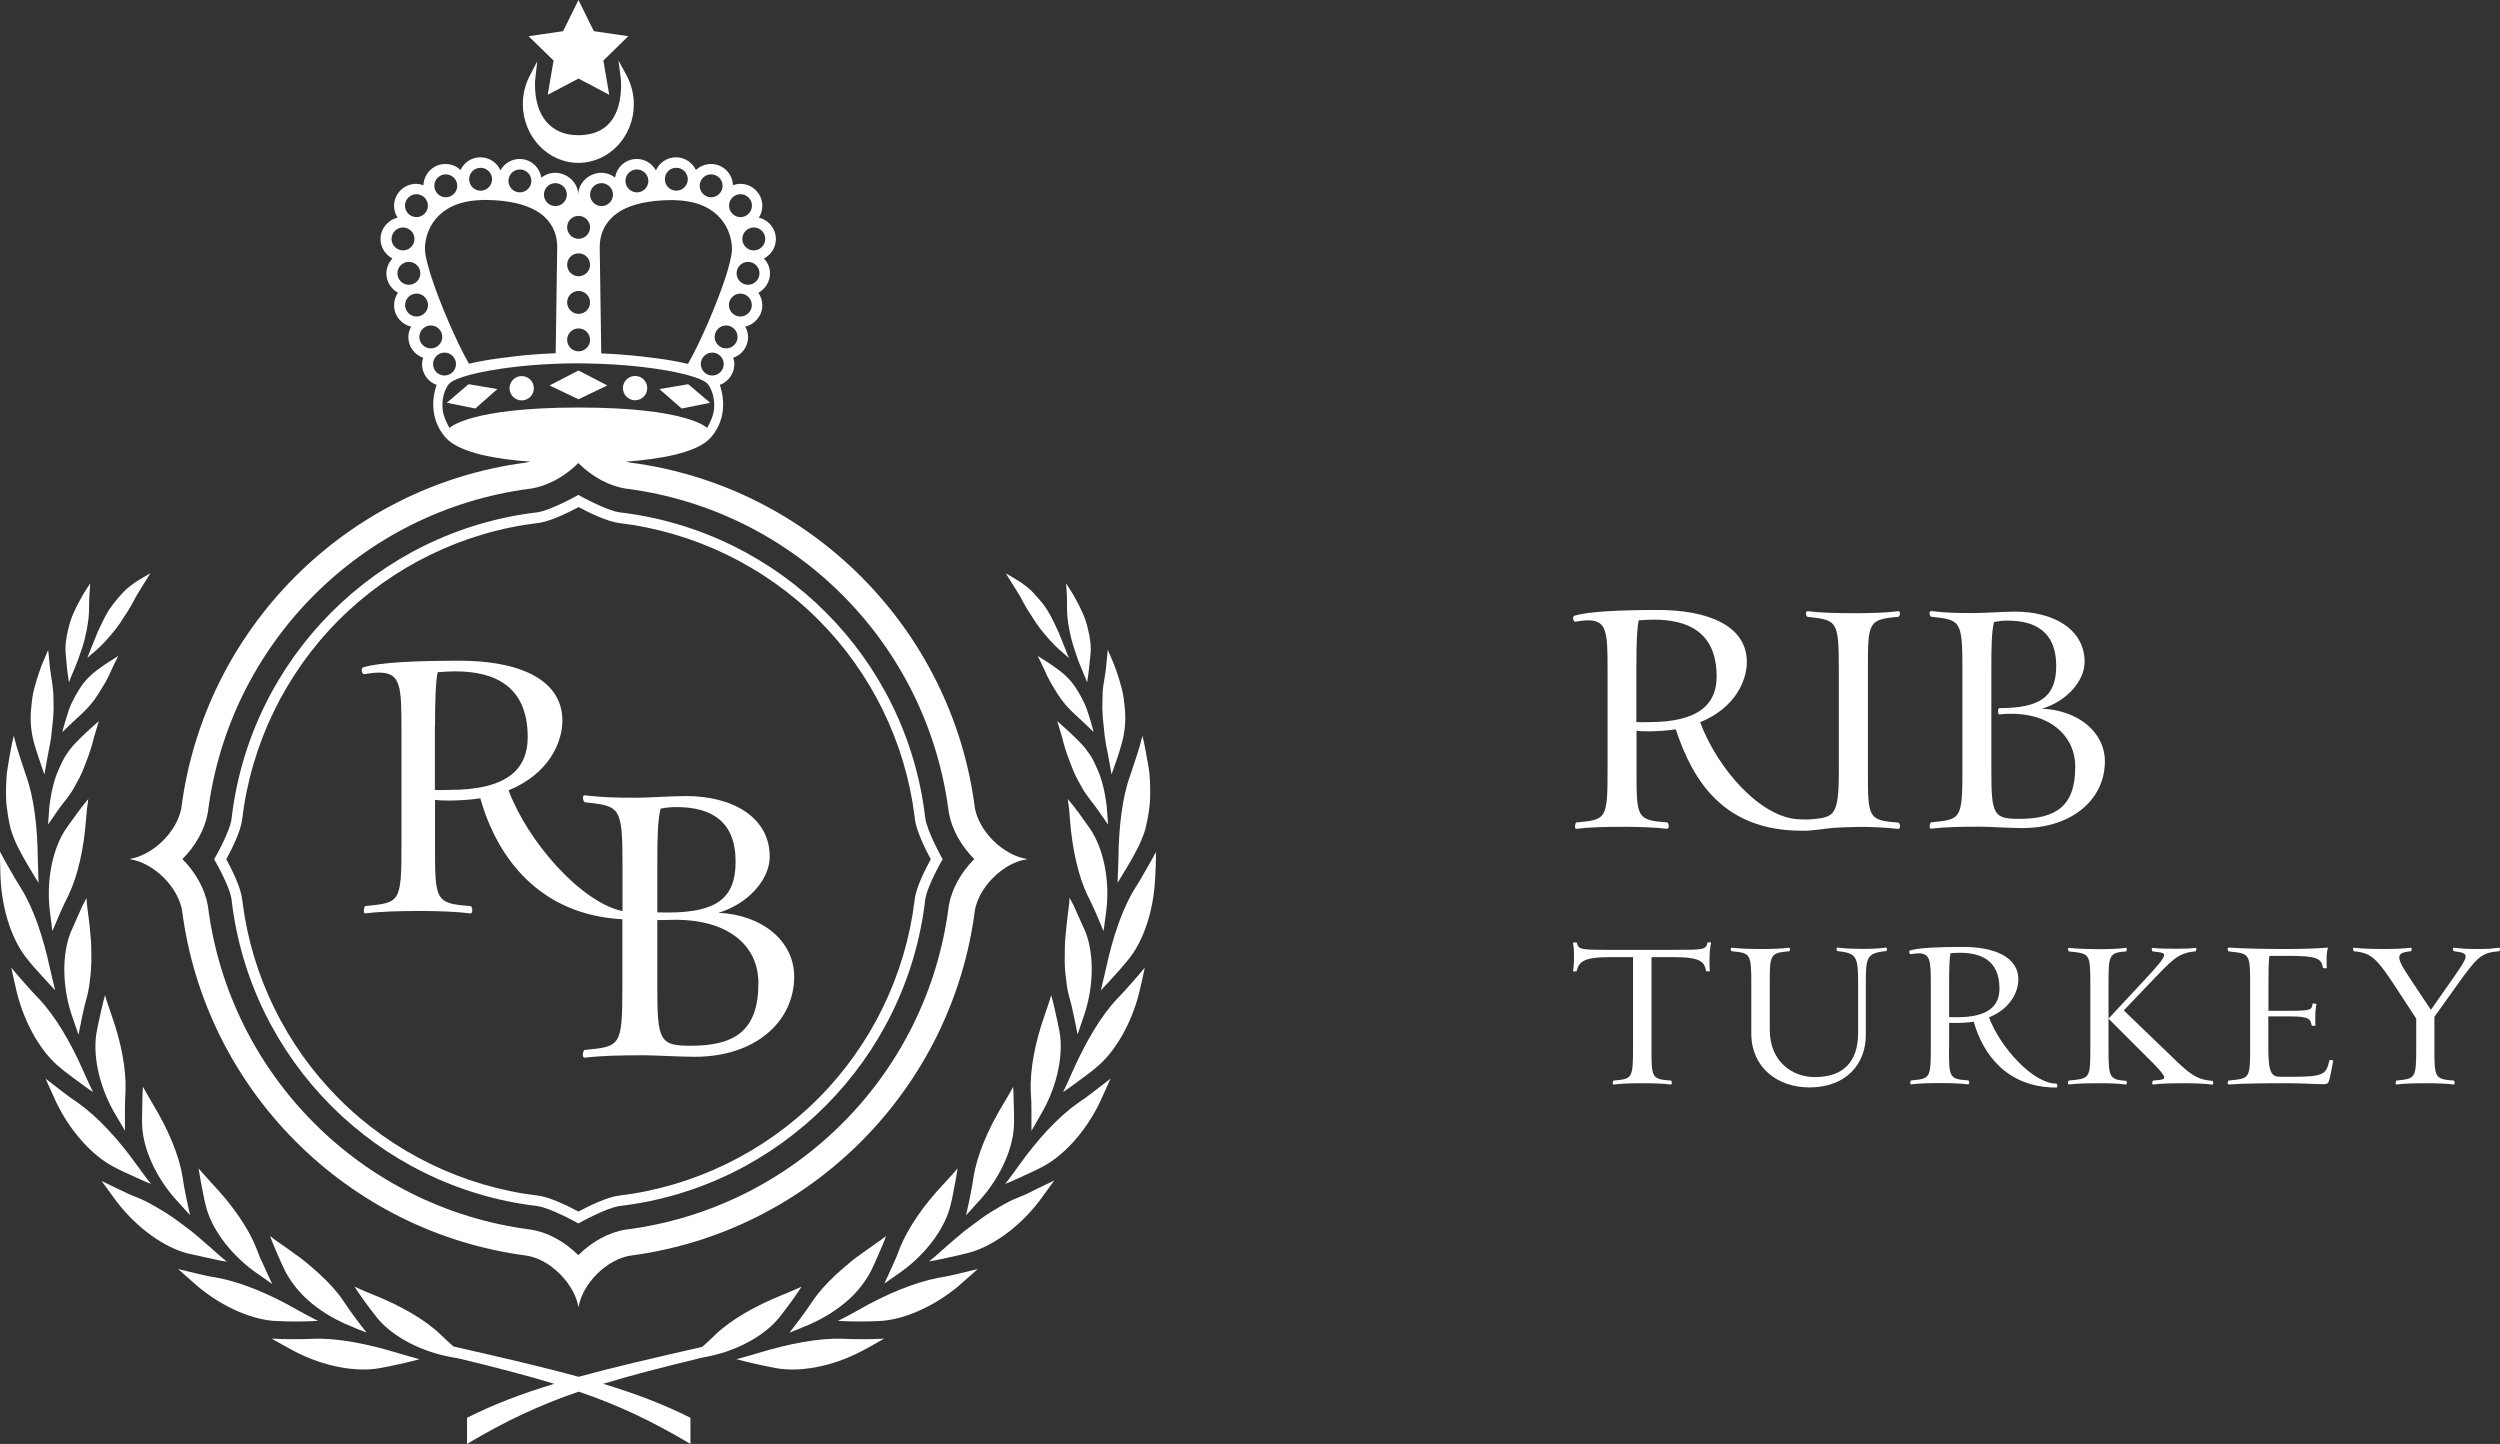 <?xml version="1.0" encoding="UTF-8" standalone="no"?>
<!-- Generator: Adobe Illustrator 26.1.0, SVG Export Plug-In . SVG Version: 6.00 Build 0)  -->

<svg
   version="1.1"
   id="Vrstva_1"
   x="0px"
   y="0px"
   viewBox="0 0 178.818 103.28"
   xml:space="preserve"
   sodipodi:docname="logotype-RB-turkey.svg"
   width="178.818"
   height="103.28"
   inkscape:version="1.2.1 (9c6d41e410, 2022-07-14)"
   xmlns:inkscape="http://www.inkscape.org/namespaces/inkscape"
   xmlns:sodipodi="http://sodipodi.sourceforge.net/DTD/sodipodi-0.dtd"
   xmlns="http://www.w3.org/2000/svg"
   xmlns:svg="http://www.w3.org/2000/svg"><rect x="0" y="0" width="178.818" height="103.28" fill="#333333" stroke="none"/><defs
   id="defs125" /><sodipodi:namedview
   id="namedview123"
   pagecolor="#505050"
   bordercolor="#ffffff"
   borderopacity="1"
   inkscape:showpageshadow="0"
   inkscape:pageopacity="0"
   inkscape:pagecheckerboard="1"
   inkscape:deskcolor="#505050"
   showgrid="false"
   inkscape:zoom="3.9451754"
   inkscape:cx="161.46304"
   inkscape:cy="33.585325"
   inkscape:window-width="3440"
   inkscape:window-height="1361"
   inkscape:window-x="-9"
   inkscape:window-y="-9"
   inkscape:window-maximized="1"
   inkscape:current-layer="Vrstva_1" />
<style
   type="text/css"
   id="style2">
	.st0{fill:#FFFFFF;}
</style>
<g
   id="g98"
   transform="translate(-62.974,-62.5)">
	<path
   class="st0"
   d="m 79.54,126.87 c 1.33,11.45 10.39,20.53 21.83,21.89 0.98,0.12 2.97,1.25 2.97,1.25 0,0 2,-1.13 2.98,-1.25 11.44,-1.36 20.5,-10.45 21.83,-21.89 v 0 c 0.12,-0.98 1.25,-2.91 1.25,-2.91 0,0 -1.13,-2 -1.25,-2.98 v 0 c -1.33,-11.44 -10.39,-20.47 -21.83,-21.83 -0.98,-0.12 -2.98,-1.25 -2.98,-1.25 0,0 -2,1.13 -2.97,1.25 -11.44,1.36 -20.5,10.44 -21.83,21.89 v 0.01 c -0.12,0.98 -1.25,2.91 -1.25,2.91 0,0 1.14,1.94 1.25,2.91 z m -0.38,-2.91 c 0.36,-0.66 1.03,-1.97 1.13,-2.82 l 0.01,-0.05 v 0 c 0.63,-5.35 3.08,-10.41 6.91,-14.24 3.83,-3.84 8.9,-6.31 14.26,-6.94 0.85,-0.1 2.22,-0.78 2.89,-1.14 0.67,0.36 2.04,1.04 2.89,1.14 5.37,0.64 10.43,3.09 14.26,6.92 3.78,3.78 6.22,8.76 6.88,14.05 l 0.02,0.2 c 0.1,0.85 0.78,2.21 1.14,2.88 -0.36,0.66 -1.04,1.98 -1.14,2.83 l -0.02,0.13 c -0.65,5.32 -3.09,10.34 -6.89,14.15 -3.83,3.84 -8.89,6.31 -14.26,6.95 -0.85,0.1 -2.22,0.78 -2.89,1.14 -0.67,-0.36 -2.03,-1.04 -2.89,-1.14 -5.36,-0.64 -10.43,-3.1 -14.26,-6.95 -3.78,-3.79 -6.22,-8.78 -6.88,-14.06 l -0.03,-0.22 c -0.1,-0.85 -0.77,-2.17 -1.13,-2.83 z"
   id="path4" />
	<path
   class="st0"
   d="m 72.27,123.94 v 0 0.02 c 0.01,0 0.02,0 0.03,0 0.78,0.13 1.65,0.58 2.39,1.32 0.71,0.71 1.15,1.53 1.3,2.29 1.63,12.85 11.8,23.06 24.64,24.74 0.79,0.12 1.66,0.58 2.4,1.32 0.72,0.72 1.17,1.56 1.31,2.32 0,0.02 0.01,0.04 0.01,0.07 0,0.01 0,0.01 0,0.02 0,-0.03 0.01,-0.05 0.01,-0.08 0.14,-0.77 0.59,-1.61 1.31,-2.33 0.74,-0.74 1.62,-1.2 2.4,-1.32 12.83,-1.68 23.01,-11.89 24.64,-24.74 0.15,-0.76 0.59,-1.58 1.3,-2.29 0.75,-0.75 1.63,-1.21 2.42,-1.32 v -0.02 c -0.79,-0.12 -1.67,-0.58 -2.42,-1.32 -0.71,-0.71 -1.15,-1.53 -1.3,-2.29 -1.63,-12.85 -11.8,-23.06 -24.64,-24.74 -0.11,-0.02 -0.22,-0.04 -0.33,-0.07 2.31,-0.17 5.11,-0.6 6.09,-1.74 1.27,-1.48 0.83,-3.17 0.63,-3.75 0.6,-0.22 1.04,-0.8 1.04,-1.48 0,-0.16 -0.03,-0.32 -0.08,-0.46 0.62,-0.21 1.06,-0.79 1.06,-1.48 0,-0.27 -0.08,-0.52 -0.2,-0.75 0.69,-0.16 1.22,-0.78 1.22,-1.52 0,-0.34 -0.11,-0.65 -0.28,-0.9 0.49,-0.27 0.83,-0.78 0.83,-1.38 0,-0.42 -0.17,-0.79 -0.43,-1.07 0.5,-0.26 0.85,-0.78 0.85,-1.39 0,-0.74 -0.52,-1.37 -1.22,-1.53 0.16,-0.25 0.25,-0.54 0.25,-0.85 0,-0.87 -0.71,-1.57 -1.57,-1.57 -0.19,0 -0.37,0.04 -0.53,0.1 -0.03,-0.84 -0.72,-1.52 -1.57,-1.52 -0.42,0 -0.79,0.16 -1.08,0.43 -0.25,-0.53 -0.79,-0.91 -1.42,-0.91 -0.65,0 -1.2,0.39 -1.44,0.94 -0.27,-0.49 -0.78,-0.82 -1.37,-0.82 -0.79,0 -1.44,0.58 -1.55,1.34 -0.27,-0.22 -0.61,-0.35 -0.99,-0.35 -0.86,0 -1.65,0.71 -1.65,1.57 0,-0.87 -0.78,-1.57 -1.65,-1.57 -0.38,0 -0.72,0.14 -0.99,0.35 -0.11,-0.75 -0.76,-1.34 -1.55,-1.34 -0.59,0 -1.11,0.33 -1.37,0.82 -0.24,-0.55 -0.79,-0.94 -1.44,-0.94 -0.63,0 -1.16,0.37 -1.42,0.91 -0.28,-0.27 -0.66,-0.43 -1.08,-0.43 -0.85,0 -1.54,0.68 -1.57,1.52 -0.17,-0.06 -0.34,-0.1 -0.53,-0.1 -0.86,0 -1.57,0.71 -1.57,1.57 0,0.31 0.09,0.61 0.25,0.85 -0.69,0.16 -1.22,0.79 -1.22,1.53 0,0.6 0.35,1.12 0.85,1.39 -0.26,0.28 -0.43,0.66 -0.43,1.07 0,0.6 0.34,1.11 0.83,1.38 -0.18,0.25 -0.28,0.56 -0.28,0.9 0,0.74 0.52,1.36 1.22,1.52 -0.12,0.23 -0.2,0.48 -0.2,0.75 0,0.69 0.45,1.27 1.06,1.48 -0.05,0.15 -0.08,0.3 -0.08,0.46 0,0.68 0.43,1.26 1.04,1.48 -0.2,0.58 -0.64,2.28 0.63,3.75 0.98,1.14 3.78,1.58 6.08,1.74 -0.11,0.03 -0.22,0.05 -0.33,0.07 -12.83,1.68 -23.01,11.89 -24.64,24.74 -0.15,0.76 -0.59,1.58 -1.3,2.29 -0.74,0.74 -1.61,1.19 -2.39,1.32 0.04,0 0.03,0 0.02,0 z m 41.65,-34.58 c -0.45,0 -0.82,-0.37 -0.82,-0.82 0,-0.45 0.37,-0.82 0.82,-0.82 0.45,0 0.82,0.37 0.82,0.82 0,0.45 -0.37,0.82 -0.82,0.82 z m 0.99,-1.94 c -0.45,0 -0.82,-0.37 -0.82,-0.82 0,-0.45 0.37,-0.82 0.82,-0.82 0.45,0 0.82,0.37 0.82,0.82 0,0.45 -0.37,0.82 -0.82,0.82 z m 1.02,-2.28 c -0.45,0 -0.82,-0.37 -0.82,-0.82 0,-0.45 0.37,-0.82 0.82,-0.82 0.45,0 0.82,0.37 0.82,0.82 0,0.45 -0.37,0.82 -0.82,0.82 z m 0.55,-2.27 c -0.45,0 -0.82,-0.37 -0.82,-0.82 0,-0.45 0.37,-0.82 0.82,-0.82 0.45,0 0.82,0.37 0.82,0.82 -0.01,0.45 -0.37,0.82 -0.82,0.82 z m 1.23,-3.28 c 0,0.45 -0.37,0.82 -0.82,0.82 -0.45,0 -0.82,-0.37 -0.82,-0.82 0,-0.45 0.37,-0.82 0.82,-0.82 0.46,0 0.82,0.37 0.82,0.82 z m -1.77,-3.2 c 0.45,0 0.82,0.37 0.82,0.82 0,0.45 -0.37,0.82 -0.82,0.82 -0.45,0 -0.82,-0.37 -0.82,-0.82 0,-0.45 0.36,-0.82 0.82,-0.82 z m -2.1,-1.42 c 0.45,0 0.82,0.37 0.82,0.82 0,0.45 -0.37,0.82 -0.82,0.82 -0.45,0 -0.82,-0.37 -0.82,-0.82 0,-0.45 0.36,-0.82 0.82,-0.82 z m -2.49,-0.47 c 0.45,0 0.82,0.37 0.82,0.82 0,0.45 -0.37,0.82 -0.82,0.82 -0.45,0 -0.82,-0.37 -0.82,-0.82 0,-0.46 0.36,-0.82 0.82,-0.82 z m -2.82,0.12 c 0.45,0 0.82,0.37 0.82,0.82 0,0.45 -0.37,0.82 -0.82,0.82 -0.45,0 -0.82,-0.37 -0.82,-0.82 0,-0.46 0.37,-0.82 0.82,-0.82 z m -1.19,2.98 c 0.79,-0.47 1.97,-0.78 3.71,-0.79 0.02,0 0.04,0 0.06,0 0.13,0 0.25,0.01 0.37,0.02 3.01,0.16 3.85,2.19 3.85,3.5 0,0.22 -0.05,0.52 -0.14,0.88 -0.06,0.27 -0.15,0.57 -0.25,0.9 -0.64,2.04 -1.93,5 -2.76,6.42 0,0 -0.89,-0.25 -2.71,-0.46 -1.88,-0.25 -3.49,-0.29 -3.49,-0.29 0,0 -0.11,-7.36 -0.11,-7.61 0,-0.71 0.22,-1.48 0.87,-2.11 0.16,-0.16 0.37,-0.32 0.6,-0.46 z m -1.34,-2 c 0.45,0 0.82,0.37 0.82,0.82 0,0.45 -0.37,0.82 -0.82,0.82 -0.45,0 -0.82,-0.37 -0.82,-0.82 0,-0.46 0.37,-0.82 0.82,-0.82 z m -1.64,2.34 c 0.45,0 0.82,0.37 0.82,0.82 0,0.45 -0.37,0.82 -0.82,0.82 -0.45,0 -0.82,-0.37 -0.82,-0.82 0,-0.46 0.36,-0.82 0.82,-0.82 z m 0,2.68 c 0.45,0 0.82,0.37 0.82,0.82 0,0.45 -0.37,0.82 -0.82,0.82 -0.45,0 -0.82,-0.37 -0.82,-0.82 0,-0.45 0.36,-0.82 0.82,-0.82 z m 0,2.69 c 0.45,0 0.82,0.37 0.82,0.82 0,0.45 -0.37,0.82 -0.82,0.82 -0.45,0 -0.82,-0.37 -0.82,-0.82 0,-0.45 0.36,-0.82 0.82,-0.82 z m 0,2.68 c 0.45,0 0.82,0.37 0.82,0.82 0,0.45 -0.37,0.82 -0.82,0.82 -0.45,0 -0.82,-0.37 -0.82,-0.82 0,-0.45 0.36,-0.82 0.82,-0.82 z M 102.7,75.6 c 0.45,0 0.82,0.37 0.82,0.82 0,0.45 -0.37,0.82 -0.82,0.82 -0.45,0 -0.82,-0.37 -0.82,-0.82 0,-0.46 0.37,-0.82 0.82,-0.82 z m -2.54,-0.98 c 0.45,0 0.82,0.37 0.82,0.82 0,0.45 -0.37,0.82 -0.82,0.82 -0.45,0 -0.82,-0.37 -0.82,-0.82 0.01,-0.46 0.37,-0.82 0.82,-0.82 z M 97.35,74.5 c 0.45,0 0.82,0.37 0.82,0.82 0,0.45 -0.37,0.82 -0.82,0.82 -0.45,0 -0.82,-0.37 -0.82,-0.82 0,-0.46 0.37,-0.82 0.82,-0.82 z m -2.49,0.47 c 0.45,0 0.82,0.37 0.82,0.82 0,0.45 -0.37,0.82 -0.82,0.82 -0.45,0 -0.82,-0.37 -0.82,-0.82 0,-0.45 0.37,-0.82 0.82,-0.82 z m 2.35,1.85 c 0.12,0 0.25,-0.02 0.37,-0.02 0.02,0 0.04,0 0.06,0 1.73,0.01 2.91,0.32 3.71,0.79 0.24,0.14 0.44,0.29 0.61,0.46 0.65,0.62 0.87,1.4 0.87,2.11 0,0.25 -0.11,7.61 -0.11,7.61 0,0 -1.62,0.03 -3.49,0.29 -1.82,0.21 -2.71,0.46 -2.71,0.46 -0.83,-1.43 -2.12,-4.38 -2.76,-6.42 -0.1,-0.33 -0.18,-0.63 -0.25,-0.9 -0.09,-0.35 -0.14,-0.66 -0.14,-0.88 -0.01,-1.31 0.83,-3.34 3.84,-3.5 z m -4.45,-0.43 c 0.45,0 0.82,0.37 0.82,0.82 0,0.45 -0.37,0.82 -0.82,0.82 -0.45,0 -0.82,-0.37 -0.82,-0.82 0,-0.45 0.37,-0.82 0.82,-0.82 z m -1.78,3.2 c 0,-0.45 0.37,-0.82 0.82,-0.82 0.45,0 0.82,0.37 0.82,0.82 0,0.45 -0.37,0.82 -0.82,0.82 -0.45,0 -0.82,-0.37 -0.82,-0.82 z m 0.42,2.46 c 0,-0.45 0.37,-0.82 0.82,-0.82 0.45,0 0.82,0.37 0.82,0.82 0,0.45 -0.37,0.82 -0.82,0.82 -0.45,0 -0.82,-0.37 -0.82,-0.82 z m 0.55,2.27 c 0,-0.45 0.37,-0.82 0.82,-0.82 0.45,0 0.82,0.37 0.82,0.82 0,0.45 -0.37,0.82 -0.82,0.82 -0.46,0 -0.82,-0.37 -0.82,-0.82 z m 1.02,2.28 c 0,-0.45 0.37,-0.82 0.82,-0.82 0.45,0 0.82,0.37 0.82,0.82 0,0.45 -0.37,0.82 -0.82,0.82 -0.46,0 -0.82,-0.37 -0.82,-0.82 z m 0.98,1.94 c 0,-0.45 0.37,-0.82 0.82,-0.82 0.45,0 0.82,0.37 0.82,0.82 0,0.45 -0.37,0.82 -0.82,0.82 -0.45,0 -0.82,-0.36 -0.82,-0.82 z m 1.18,4.57 c 0,0 -0.45,-0.72 -0.5,-1.37 -0.07,-0.89 0.23,-1.49 0.44,-1.76 0.21,-0.27 1.18,-0.74 3.9,-1.13 2.68,-0.39 5.29,-0.36 5.37,-0.36 v 0 c 0,0 0,0 0,0 0,0 0,0 0,0 v 0 c 0.07,0 2.69,-0.02 5.37,0.36 2.73,0.39 3.7,0.86 3.9,1.13 0.21,0.28 0.51,0.88 0.44,1.76 -0.05,0.65 -0.5,1.37 -0.5,1.37 0,0 -0.34,-0.37 -1.66,-0.73 -1.32,-0.37 -3.62,-0.73 -7.55,-0.73 v 0 c 0,0 0,0 0,0 0,0 0,0 0,0 v 0 c -3.92,0 -6.23,0.37 -7.55,0.73 -1.32,0.37 -1.66,0.73 -1.66,0.73 z m -19.11,30.84 c 0.94,-0.94 1.59,-2.1 1.81,-3.27 l 0.01,-0.06 0.01,-0.06 c 1.52,-12.03 10.99,-21.53 23.01,-23.1 h 0.02 0.02 c 1.22,-0.19 2.44,-0.84 3.44,-1.84 1,1 2.22,1.65 3.44,1.84 h 0.02 0.02 c 12.02,1.57 21.48,11.07 23.01,23.1 l 0.01,0.06 0.01,0.06 c 0.22,1.16 0.87,2.32 1.81,3.27 0,0 0,0 0,0 -0.94,0.94 -1.59,2.1 -1.81,3.27 l -0.01,0.06 -0.01,0.06 c -1.52,12.03 -10.99,21.53 -23.01,23.1 h -0.02 -0.02 c -1.22,0.19 -2.44,0.84 -3.44,1.84 -1,-1 -2.22,-1.65 -3.44,-1.84 h -0.02 -0.02 C 88.84,148.87 79.38,139.37 77.85,127.34 l -0.01,-0.06 -0.01,-0.06 c -0.22,-1.16 -0.86,-2.32 -1.81,-3.27 0,0 0,0 0,0 z"
   id="path6" />
	<polygon
   class="st0"
   points="106.55,69.28 106.13,66.83 107.91,65.09 105.45,64.73 104.35,62.5 103.25,64.73 100.78,65.09 102.57,66.83 102.15,69.28 104.35,68.12 "
   id="polygon8" />
	<path
   class="st0"
   d="m 104.34,74.15 c 2.19,0 3.97,-1.88 3.97,-4.19 0,-0.74 -0.19,-1.47 -0.54,-2.11 l -0.56,-1.02 0.15,1.15 c 0.02,0.19 0.04,0.38 0.04,0.57 0,1.65 -0.53,3.62 -3.08,3.62 -1.93,0 -3.08,-1.35 -3.08,-3.62 0,-0.16 0.01,-0.33 0.03,-0.49 l 0.13,-1.17 -0.54,1.04 c -0.32,0.62 -0.49,1.32 -0.49,2.02 0.01,2.31 1.79,4.2 3.97,4.2 z"
   id="path10" />
	<polygon
   class="st0"
   points="98.55,90.33 96.49,89.98 94.93,91.31 96.97,91.72 "
   id="polygon12" />
	<path
   class="st0"
   d="m 100.29,89.4 c -0.48,0 -0.87,0.39 -0.87,0.87 0,0.48 0.39,0.87 0.87,0.87 0.48,0 0.87,-0.39 0.87,-0.87 0,-0.48 -0.39,-0.87 -0.87,-0.87 z"
   id="path14" />
	<polygon
   class="st0"
   points="102.28,90.07 104.35,91.06 106.41,90.07 104.35,89 "
   id="polygon16" />
	<path
   class="st0"
   d="m 108.4,91.13 c 0.48,0 0.87,-0.39 0.87,-0.87 0,-0.48 -0.39,-0.87 -0.87,-0.87 -0.48,0 -0.87,0.39 -0.87,0.87 0,0.48 0.39,0.87 0.87,0.87 z"
   id="path18" />
	<polygon
   class="st0"
   points="110.14,90.33 111.73,91.72 113.77,91.31 112.2,89.98 "
   id="polygon20" />
	<path
   class="st0"
   d="m 123.26,158.26 c -1.7,-0.07 -3.85,0.35 -6.03,1.01 -0.52,0.16 -1.05,0.31 -1.58,0.45 0.93,0.25 1.88,0.46 2.85,0.64 1.64,0.3 3.97,-0.09 6.11,-1.22 0.54,-0.29 1.08,-0.58 1.6,-0.89 -0.99,0.05 -1.98,0.05 -2.95,0.01 z"
   id="path22" />
	<path
   class="st0"
   d="m 113.65,159.52 c 2.2,-0.45 4.11,-1.57 5.09,-2.82 0.56,-0.71 1.09,-1.43 1.57,-2.17 -0.47,0.21 -0.94,0.42 -1.42,0.61 -1.88,0.76 -3.6,1.73 -4.73,2.81 -0.31,0.3 -0.63,0.6 -0.96,0.89 -3.46,0.79 -6.33,1.45 -8.84,2.14 -2.54,-0.7 -5.44,-1.37 -8.95,-2.17 -0.32,-0.28 -0.63,-0.57 -0.93,-0.86 -1.13,-1.08 -2.84,-2.05 -4.73,-2.81 -0.48,-0.19 -0.95,-0.39 -1.42,-0.61 0.48,0.74 1.01,1.46 1.57,2.17 0.98,1.25 2.88,2.36 5.09,2.82 0.27,0.06 0.54,0.1 0.81,0.15 2.69,0.65 4.88,1.22 6.82,1.81 -2.31,0.7 -4.32,1.46 -6.24,2.43 0,0.87 0,1.6 0,1.87 2.82,-1.68 5.19,-2.78 7.99,-3.74 2.8,0.96 5.16,2.06 7.99,3.74 0,-0.27 0,-1 0,-1.87 -1.93,-0.97 -3.94,-1.73 -6.24,-2.43 2.01,-0.61 4.29,-1.2 7.11,-1.88 0.13,-0.03 0.28,-0.05 0.42,-0.08 z"
   id="path24" />
	<path
   class="st0"
   d="m 130.76,153.78 -0.73,0.13 c -1.66,0.33 -3.7,1.16 -5.67,2.3 -0.48,0.27 -0.96,0.53 -1.45,0.77 0.96,0.05 1.94,0.06 2.92,0.01 1.67,-0.06 3.86,-0.96 5.71,-2.51 l 1.37,-1.21 -1.45,0.35 z"
   id="path26" />
	<path
   class="st0"
   d="m 123.63,155.5 c 0.75,-0.66 1.3,-1.43 1.66,-2.12 0.2,-0.4 0.38,-0.83 0.56,-1.24 0.17,-0.42 0.36,-0.8 0.5,-1.23 -0.4,0.32 -0.84,0.6 -1.25,0.9 -0.41,0.3 -0.83,0.58 -1.21,0.89 -0.38,0.31 -0.74,0.63 -1.09,0.94 -0.68,0.63 -1.27,1.28 -1.7,1.92 -0.51,0.76 -1.07,1.52 -1.66,2.26 0.5,-0.19 1,-0.4 1.49,-0.61 1.02,-0.45 1.95,-1.05 2.7,-1.71 z"
   id="path28" />
	<path
   class="st0"
   d="m 136.39,147.91 -0.68,0.28 c -0.39,0.16 -0.8,0.37 -1.2,0.61 -0.42,0.24 -0.85,0.5 -1.27,0.8 -0.41,0.31 -0.85,0.62 -1.29,0.96 -0.43,0.35 -0.85,0.72 -1.28,1.09 -0.41,0.36 -0.81,0.74 -1.24,1.07 0.49,-0.07 0.94,-0.18 1.42,-0.28 0.47,-0.11 0.97,-0.21 1.44,-0.34 1.61,-0.43 3.55,-1.77 5.02,-3.69 l 1.08,-1.48 -1.34,0.65 z"
   id="path30" />
	<path
   class="st0"
   d="m 130.96,148.71 c 0.12,-0.43 0.19,-0.89 0.28,-1.33 0.08,-0.44 0.17,-0.87 0.23,-1.31 -0.33,0.4 -0.69,0.77 -1.03,1.15 -1.39,1.47 -2.51,3.09 -3.09,4.52 l -0.25,0.65 -0.28,0.63 -0.59,1.29 1.32,-0.93 c 1.79,-1.32 3.05,-3.13 3.41,-4.67 z"
   id="path32" />
	<path
   class="st0"
   d="m 140.04,141.42 c -1.38,0.98 -2.87,2.59 -4.19,4.45 -0.33,0.44 -0.63,0.89 -0.98,1.31 0.46,-0.17 0.88,-0.38 1.33,-0.58 0.44,-0.21 0.9,-0.41 1.33,-0.64 1.48,-0.76 3.09,-2.48 4.13,-4.65 l 0.75,-1.66 -1.18,0.91 c -0.39,0.31 -0.78,0.59 -1.19,0.86 z"
   id="path34" />
	<path
   class="st0"
   d="m 134.67,141.58 c -1.05,1.74 -1.81,3.56 -2.06,5.09 -0.06,0.46 -0.15,0.91 -0.24,1.37 -0.09,0.46 -0.19,0.92 -0.3,1.39 l 1.08,-1.19 c 1.48,-1.69 2.32,-3.73 2.35,-5.31 0.02,-0.45 0,-0.91 -0.01,-1.36 -0.02,-0.45 -0.01,-0.88 -0.05,-1.33 -0.23,0.45 -0.51,0.89 -0.77,1.34 z"
   id="path36" />
	<path
   class="st0"
   d="m 142.9,133.92 c -1.17,1.23 -2.28,3.12 -3.2,5.2 -0.23,0.5 -0.44,1 -0.69,1.49 0.41,-0.26 0.78,-0.55 1.18,-0.84 0.39,-0.29 0.8,-0.58 1.17,-0.9 1.3,-1.04 2.52,-3.05 3.1,-5.38 0.13,-0.59 0.28,-1.18 0.4,-1.78 -0.31,0.39 -0.65,0.76 -0.97,1.13 -0.33,0.37 -0.64,0.73 -0.99,1.08 z"
   id="path38" />
	<path
   class="st0"
   d="m 137.55,141.99 c 1.1,-1.96 1.49,-4.14 1.21,-5.69 -0.08,-0.45 -0.19,-0.89 -0.28,-1.33 -0.1,-0.44 -0.19,-0.86 -0.32,-1.29 -0.13,0.5 -0.32,0.98 -0.48,1.48 -0.68,1.92 -1.04,3.87 -0.98,5.42 l 0.04,0.7 0.01,0.69 v 1.42 z"
   id="path40" />
	<path
   class="st0"
   d="m 145.65,123.43 c -0.21,0.44 -0.47,0.88 -0.72,1.31 -0.25,0.43 -0.48,0.85 -0.75,1.26 -0.91,1.44 -1.61,3.52 -2.09,5.74 -0.13,0.53 -0.24,1.07 -0.38,1.6 0.34,-0.34 0.65,-0.7 0.98,-1.06 0.33,-0.36 0.66,-0.73 0.96,-1.11 1.08,-1.28 1.85,-3.49 1.95,-5.9 0.03,-0.62 0.07,-1.23 0.05,-1.84 z"
   id="path42" />
	<path
   class="st0"
   d="m 140.06,127.92 -0.27,-0.61 -0.31,-0.6 c -0.03,0.52 -0.11,1.03 -0.17,1.54 -0.03,0.25 -0.06,0.51 -0.08,0.76 -0.03,0.25 -0.05,0.5 -0.07,0.74 -0.03,0.49 -0.02,0.98 -0.03,1.44 0,0.47 0.04,0.92 0.1,1.35 0.04,0.43 0.11,0.83 0.21,1.21 0.26,0.9 0.42,1.8 0.61,2.74 l 0.52,-1.53 c 0.68,-2.14 0.62,-4.35 0.04,-5.82 z"
   id="path44" />
	<path
   class="st0"
   d="m 142.91,125.65 c 0.49,-0.81 1.02,-1.65 1.46,-2.53 0.19,-0.37 0.36,-0.79 0.51,-1.25 0.12,-0.46 0.22,-0.97 0.29,-1.5 0.08,-0.53 0.08,-1.09 0.07,-1.67 -0.01,-0.29 -0.02,-0.58 -0.05,-0.88 -0.04,-0.29 -0.08,-0.59 -0.14,-0.89 -0.11,-0.6 -0.21,-1.2 -0.36,-1.8 l -0.19,0.72 -0.22,0.71 -0.46,1.39 c -0.59,1.61 -0.83,3.78 -0.85,6.06 z"
   id="path46" />
	<path
   class="st0"
   d="m 142.12,127.5 c 0.24,-2.24 -0.28,-4.39 -1.16,-5.7 -0.53,-0.75 -1.03,-1.47 -1.61,-2.15 l 0.1,0.77 0.06,0.77 c 0.16,2.02 0.58,3.95 1.25,5.35 0.43,0.83 0.78,1.68 1.15,2.56 z"
   id="path48" />
	<path
   class="st0"
   d="m 141.92,114.47 c 0.02,0.22 0.04,0.45 0.07,0.68 0.06,0.46 0.15,0.92 0.25,1.39 l 0.24,1.35 c 0.26,-0.75 0.56,-1.54 0.76,-2.33 0.18,-0.67 0.28,-1.5 0.19,-2.39 -0.04,-0.44 -0.09,-0.92 -0.21,-1.38 -0.12,-0.47 -0.26,-0.94 -0.43,-1.41 -0.17,-0.48 -0.39,-0.94 -0.58,-1.41 l -0.12,1.24 c -0.04,0.41 -0.12,0.82 -0.18,1.22 -0.06,0.35 -0.08,0.73 -0.08,1.12 -0.02,0.4 -0.01,0.82 0.02,1.26 0.02,0.22 0.04,0.44 0.07,0.66 z"
   id="path50" />
	<path
   class="st0"
   d="m 140.25,115.63 c -0.52,-0.55 -1.1,-1.05 -1.65,-1.55 l 0.37,1.25 c 0.19,0.84 0.51,1.62 0.8,2.35 0.15,0.36 0.34,0.7 0.52,1.02 0.17,0.32 0.36,0.61 0.56,0.87 0.49,0.61 0.93,1.25 1.38,1.91 l -0.1,-1.35 c -0.12,-0.93 -0.31,-1.83 -0.66,-2.6 -0.17,-0.39 -0.33,-0.75 -0.55,-1.07 -0.22,-0.31 -0.44,-0.6 -0.67,-0.83 z"
   id="path52" />
	<path
   class="st0"
   d="m 139.3,106.22 c 0.01,0.58 0.13,1.22 0.29,1.92 0.09,0.34 0.19,0.7 0.32,1.05 0.11,0.36 0.24,0.72 0.4,1.08 0.14,0.35 0.3,0.69 0.42,1.04 0.12,-0.66 0.17,-1.3 0.24,-1.98 0.07,-0.57 -0.02,-1.23 -0.2,-1.93 -0.16,-0.71 -0.51,-1.43 -0.9,-2.13 -0.19,-0.36 -0.43,-0.7 -0.65,-1.05 0.03,0.34 0.06,0.67 0.07,1 z"
   id="path54" />
	<path
   class="st0"
   d="m 135.92,105.12 0.3,0.56 c 0.18,0.32 0.37,0.64 0.58,0.94 0.19,0.31 0.39,0.61 0.61,0.89 0.45,0.55 0.88,1.07 1.35,1.47 0.22,0.19 0.45,0.39 0.67,0.59 -0.15,-0.41 -0.33,-0.82 -0.49,-1.23 l -0.25,-0.62 -0.28,-0.6 c -0.16,-0.34 -0.34,-0.67 -0.53,-0.99 -0.2,-0.31 -0.43,-0.6 -0.67,-0.87 -0.24,-0.27 -0.47,-0.53 -0.73,-0.74 -0.26,-0.21 -0.52,-0.4 -0.78,-0.55 l -0.78,-0.46 0.67,1.08 c 0.1,0.17 0.22,0.35 0.33,0.53 z"
   id="path56" />
	<path
   class="st0"
   d="m 140.51,112.75 c -0.16,-0.33 -0.33,-0.65 -0.52,-0.94 -0.35,-0.58 -0.82,-1.04 -1.25,-1.36 -0.49,-0.37 -1.02,-0.71 -1.54,-1.03 0.16,0.32 0.32,0.64 0.47,0.97 0.14,0.33 0.29,0.64 0.46,0.94 0.17,0.3 0.35,0.58 0.52,0.85 0.34,0.54 0.76,1 1.15,1.36 0.46,0.43 0.94,0.86 1.4,1.32 -0.09,-0.36 -0.2,-0.7 -0.3,-1.06 -0.12,-0.36 -0.22,-0.72 -0.39,-1.05 z"
   id="path58" />
	<path
   class="st0"
   d="m 90.13,160.36 c 0.97,-0.18 1.93,-0.39 2.85,-0.64 -0.53,-0.14 -1.05,-0.29 -1.58,-0.45 -2.18,-0.66 -4.33,-1.08 -6.03,-1.01 -0.97,0.04 -1.96,0.04 -2.96,-0.01 0.53,0.31 1.06,0.6 1.6,0.89 2.15,1.13 4.48,1.52 6.12,1.22 z"
   id="path60" />
	<path
   class="st0"
   d="m 85.72,156.98 c -0.49,-0.25 -0.97,-0.5 -1.45,-0.77 -1.97,-1.14 -4,-1.98 -5.67,-2.3 l -0.73,-0.13 -0.71,-0.16 -1.45,-0.35 1.37,1.21 c 1.85,1.56 4.04,2.46 5.71,2.51 0.98,0.05 1.96,0.04 2.93,-0.01 z"
   id="path62" />
	<path
   class="st0"
   d="m 83.35,153.38 c 0.36,0.69 0.91,1.46 1.66,2.12 0.75,0.67 1.68,1.26 2.7,1.71 0.49,0.21 0.99,0.42 1.49,0.61 -0.59,-0.74 -1.15,-1.49 -1.66,-2.26 -0.43,-0.65 -1.02,-1.3 -1.7,-1.92 -0.34,-0.31 -0.7,-0.63 -1.09,-0.94 -0.38,-0.31 -0.8,-0.58 -1.21,-0.89 -0.42,-0.3 -0.85,-0.58 -1.25,-0.9 0.15,0.42 0.33,0.81 0.5,1.23 0.18,0.41 0.36,0.84 0.56,1.24 z"
   id="path64" />
	<path
   class="st0"
   d="m 77.78,152.46 c 0.48,0.1 0.94,0.22 1.42,0.28 -0.43,-0.33 -0.83,-0.72 -1.24,-1.07 -0.44,-0.37 -0.85,-0.75 -1.28,-1.09 -0.43,-0.34 -0.87,-0.66 -1.29,-0.96 -0.42,-0.3 -0.85,-0.56 -1.27,-0.8 -0.41,-0.24 -0.81,-0.45 -1.2,-0.61 l -0.68,-0.28 -0.66,-0.31 -1.34,-0.65 1.08,1.48 c 1.47,1.92 3.41,3.26 5.02,3.69 0.48,0.11 0.97,0.21 1.44,0.32 z"
   id="path66" />
	<path
   class="st0"
   d="m 81.55,152.4 -0.25,-0.65 c -0.58,-1.44 -1.7,-3.05 -3.09,-4.52 -0.34,-0.39 -0.7,-0.76 -1.03,-1.15 0.06,0.44 0.15,0.86 0.23,1.31 0.09,0.43 0.16,0.9 0.28,1.33 0.36,1.54 1.62,3.35 3.43,4.69 l 1.32,0.93 -0.59,-1.29 z"
   id="path68" />
	<path
   class="st0"
   d="m 72.44,146.6 c 0.45,0.2 0.87,0.41 1.33,0.58 -0.35,-0.42 -0.65,-0.88 -0.98,-1.31 -1.32,-1.85 -2.81,-3.47 -4.19,-4.45 -0.41,-0.27 -0.8,-0.56 -1.19,-0.86 l -1.18,-0.91 0.75,1.66 c 1.04,2.17 2.65,3.89 4.13,4.65 0.43,0.24 0.89,0.44 1.33,0.64 z"
   id="path70" />
	<path
   class="st0"
   d="m 73.97,141.58 c -0.25,-0.45 -0.53,-0.89 -0.77,-1.35 -0.04,0.45 -0.04,0.88 -0.05,1.33 0,0.44 -0.03,0.91 -0.01,1.36 0.03,1.58 0.87,3.62 2.35,5.31 l 1.08,1.19 c -0.11,-0.46 -0.2,-0.93 -0.3,-1.39 -0.09,-0.46 -0.18,-0.9 -0.24,-1.37 -0.25,-1.52 -1.01,-3.34 -2.06,-5.08 z"
   id="path72" />
	<path
   class="st0"
   d="m 67.28,138.87 c 0.37,0.32 0.78,0.6 1.17,0.9 0.4,0.29 0.77,0.58 1.18,0.84 -0.25,-0.49 -0.46,-0.99 -0.69,-1.49 -0.91,-2.08 -2.03,-3.97 -3.2,-5.2 -0.35,-0.35 -0.66,-0.71 -0.99,-1.08 -0.32,-0.37 -0.66,-0.74 -0.97,-1.13 0.12,0.6 0.27,1.18 0.4,1.78 0.58,2.33 1.8,4.34 3.1,5.38 z"
   id="path74" />
	<path
   class="st0"
   d="m 71.95,140.58 c 0.07,-1.55 -0.3,-3.5 -0.98,-5.42 -0.16,-0.49 -0.35,-0.98 -0.48,-1.48 -0.13,0.43 -0.22,0.86 -0.32,1.29 -0.1,0.44 -0.2,0.88 -0.28,1.33 -0.29,1.55 0.11,3.73 1.21,5.69 l 0.81,1.39 v -1.42 l 0.01,-0.69 z"
   id="path76" />
	<path
   class="st0"
   d="m 65.94,132.27 c 0.33,0.36 0.65,0.72 0.98,1.06 -0.14,-0.53 -0.25,-1.06 -0.38,-1.6 -0.48,-2.23 -1.18,-4.3 -2.09,-5.74 -0.26,-0.41 -0.5,-0.83 -0.75,-1.26 -0.24,-0.43 -0.5,-0.86 -0.72,-1.31 -0.02,0.61 0.02,1.22 0.03,1.82 0.1,2.41 0.87,4.62 1.95,5.9 0.31,0.4 0.65,0.77 0.98,1.13 z"
   id="path78" />
	<path
   class="st0"
   d="m 68.59,136.51 c 0.19,-0.94 0.35,-1.84 0.61,-2.74 0.1,-0.38 0.17,-0.78 0.21,-1.21 0.06,-0.43 0.09,-0.88 0.1,-1.35 -0.01,-0.46 0,-0.95 -0.03,-1.44 -0.02,-0.25 -0.04,-0.49 -0.07,-0.74 -0.02,-0.25 -0.04,-0.5 -0.08,-0.76 -0.07,-0.51 -0.14,-1.03 -0.17,-1.54 l -0.31,0.6 -0.27,0.61 -0.55,1.25 c -0.59,1.46 -0.64,3.67 0.04,5.82 z"
   id="path80" />
	<path
   class="st0"
   d="m 63.76,121.87 c 0.15,0.46 0.32,0.88 0.51,1.25 0.44,0.88 0.97,1.72 1.46,2.53 l -0.05,-1.64 c -0.02,-2.28 -0.26,-4.45 -0.85,-6.06 l -0.46,-1.39 -0.22,-0.71 -0.19,-0.72 c -0.15,0.59 -0.26,1.2 -0.36,1.8 -0.05,0.3 -0.1,0.59 -0.14,0.89 -0.02,0.3 -0.04,0.59 -0.05,0.88 -0.01,0.58 -0.02,1.14 0.07,1.67 0.06,0.53 0.16,1.04 0.28,1.5 z"
   id="path82" />
	<path
   class="st0"
   d="m 69.19,120.42 0.1,-0.77 c -0.58,0.68 -1.08,1.4 -1.61,2.15 -0.88,1.31 -1.39,3.46 -1.16,5.7 l 0.2,1.6 c 0.37,-0.88 0.72,-1.73 1.15,-2.56 0.67,-1.4 1.1,-3.33 1.25,-5.35 z"
   id="path84" />
	<path
   class="st0"
   d="m 66.15,117.9 0.24,-1.35 c 0.09,-0.47 0.19,-0.93 0.25,-1.39 0.03,-0.23 0.05,-0.46 0.07,-0.68 0.03,-0.22 0.05,-0.44 0.07,-0.66 0.03,-0.43 0.04,-0.85 0.02,-1.26 0,-0.4 -0.03,-0.77 -0.08,-1.12 -0.06,-0.4 -0.13,-0.81 -0.18,-1.22 l -0.12,-1.24 c -0.19,0.47 -0.41,0.93 -0.58,1.41 -0.17,0.47 -0.31,0.95 -0.43,1.41 -0.12,0.47 -0.17,0.94 -0.21,1.38 -0.09,0.89 0.01,1.72 0.19,2.39 0.21,0.79 0.51,1.57 0.76,2.33 z"
   id="path86" />
	<path
   class="st0"
   d="m 66.41,121.48 c 0.45,-0.66 0.88,-1.3 1.38,-1.91 0.2,-0.26 0.39,-0.55 0.56,-0.87 0.18,-0.32 0.36,-0.65 0.52,-1.02 0.29,-0.73 0.61,-1.51 0.8,-2.35 l 0.37,-1.25 c -0.55,0.49 -1.13,1 -1.65,1.55 -0.23,0.24 -0.46,0.52 -0.67,0.84 -0.21,0.32 -0.38,0.68 -0.55,1.07 -0.35,0.77 -0.54,1.67 -0.66,2.6 z"
   id="path88" />
	<path
   class="st0"
   d="m 67.91,111.31 c 0.12,-0.36 0.28,-0.7 0.42,-1.04 0.15,-0.36 0.28,-0.72 0.4,-1.08 0.13,-0.35 0.24,-0.7 0.32,-1.05 0.16,-0.7 0.28,-1.34 0.29,-1.92 l 0.02,-1 c 0.02,-0.33 0.05,-0.66 0.07,-1 -0.22,0.35 -0.46,0.68 -0.65,1.05 -0.4,0.71 -0.74,1.42 -0.9,2.13 -0.18,0.7 -0.27,1.36 -0.2,1.93 0.06,0.68 0.11,1.32 0.23,1.98 z"
   id="path90" />
	<path
   class="st0"
   d="m 69.89,108.98 c 0.47,-0.41 0.9,-0.92 1.35,-1.47 0.22,-0.28 0.42,-0.58 0.61,-0.89 0.21,-0.3 0.4,-0.61 0.58,-0.94 l 0.3,-0.56 c 0.11,-0.18 0.22,-0.36 0.33,-0.54 l 0.67,-1.08 -0.78,0.46 c -0.26,0.15 -0.52,0.34 -0.78,0.55 -0.26,0.21 -0.49,0.47 -0.73,0.74 -0.23,0.27 -0.46,0.56 -0.67,0.87 -0.19,0.32 -0.37,0.65 -0.53,0.99 l -0.28,0.6 -0.25,0.62 c -0.16,0.41 -0.34,0.82 -0.49,1.23 0.21,-0.2 0.45,-0.39 0.67,-0.58 z"
   id="path92" />
	<path
   class="st0"
   d="m 69.98,112.18 c 0.17,-0.27 0.35,-0.56 0.52,-0.85 0.17,-0.3 0.32,-0.61 0.46,-0.94 0.15,-0.33 0.31,-0.65 0.47,-0.97 -0.52,0.32 -1.05,0.66 -1.54,1.03 -0.43,0.32 -0.9,0.78 -1.25,1.36 -0.18,0.29 -0.36,0.6 -0.52,0.94 -0.17,0.33 -0.27,0.69 -0.39,1.06 -0.1,0.35 -0.22,0.7 -0.3,1.06 0.46,-0.46 0.94,-0.9 1.4,-1.32 0.39,-0.37 0.81,-0.83 1.15,-1.37 z"
   id="path94" />
	<path
   class="st0"
   d="m 89.02,110.72 c 0.39,-0.06 0.74,-0.11 1.05,-0.11 1.57,0 1.62,0.96 1.62,4.07 v 8.28 c 0,4.13 -0.11,4.1 -2.59,4.35 -0.08,0 -0.19,0.58 0.03,0.52 1.16,-0.14 2.45,-0.17 4.05,-0.17 1.21,0 2.56,0.06 3.41,0.17 0.28,0.03 0.14,-0.52 0.06,-0.52 -2.56,-0.19 -2.56,-0.39 -2.56,-4.35 v -3.25 c 0.39,0.05 0.52,0.05 1.07,0.05 0.58,0 1.46,-0.05 2.17,-0.16 1.17,4.18 4.19,8.34 10.16,8.65 v 4.82 c 0,4.31 -0.14,4.28 -2.7,4.53 -0.09,0 -0.26,0.57 0.03,0.55 1.21,-0.14 2.55,-0.17 4.22,-0.17 0.69,0 2.64,0.11 3.62,0.11 4.36,0 7.12,-2.53 7.12,-5.74 0,-2.52 -2.27,-4.42 -5.42,-4.56 2.12,-0.63 3.67,-2.38 3.67,-4.02 0,-2.84 -2.7,-4.33 -5.97,-4.33 -0.95,0 -2.84,0.12 -3.5,0.12 -1.69,0 -2.53,-0.03 -3.73,-0.17 -0.29,-0.03 -0.11,0.49 -0.03,0.49 2.55,0.29 2.7,0.29 2.7,4.59 v 3.2 c -3,-0.65 -6.78,-4.98 -8.15,-8.64 2.89,-1.18 3.85,-3.44 3.85,-4.98 0,-3.06 -3.3,-4.29 -7.32,-4.29 -3.03,0 -5.78,0.11 -6.91,0.47 -0.25,0.08 -0.08,0.52 0.05,0.49 z m 28.2,22.1 c 0,3.39 -1.66,4.48 -4.85,4.48 -2.18,0 -2.38,-0.34 -2.38,-4.08 v -4.91 c 0.27,-0.01 0.79,-0.01 0.82,-0.01 4.11,-0.16 6.41,1.74 6.41,4.52 z m -7,-12.48 c 0.46,-0.09 0.72,-0.11 1.15,-0.11 2.47,0 4.22,1 4.22,3.9 0,2.66 -1.4,3.62 -4.78,3.64 -0.03,0 -0.55,0 -0.82,-0.01 v -3.32 c 0,-2.15 0.03,-3.24 0.23,-4.1 z m -16.13,-5.91 c 0,-2.01 0.06,-3.28 0.19,-3.85 0.47,-0.03 0.8,-0.06 1.24,-0.06 2.72,0 5.2,0.96 5.2,4.71 0,2.28 -1.46,3.77 -5.59,3.77 -0.47,0 -0.66,0.03 -1.05,0 v -4.57 z"
   id="path96" />
</g>
<g
   id="g120"
   transform="translate(-62.974,-62.5)">
	<g
   id="g104">
		<path
   class="st0"
   d="m 198.75,106.62 c 0.12,0 0.21,-0.43 -0.02,-0.4 -0.74,0.1 -1.93,0.14 -2.93,0.14 -1.4,0 -2.5,-0.02 -3.52,-0.14 -0.24,-0.02 -0.1,0.4 -0.02,0.4 2.12,0.24 2.24,0.24 2.24,3.81 v 7.14 c 0.02,3.4 -0.4,3.36 -1.92,3.53 -0.34,0.04 -0.93,0 -0.93,0 -2.68,-0.09 -5.78,-3.51 -7.07,-6.94 2.5,-1.02 3.34,-2.97 3.34,-4.31 0,-2.64 -2.86,-3.72 -6.34,-3.72 -2.62,0 -5,0.1 -5.98,0.41 -0.21,0.07 -0.07,0.45 0.05,0.43 0.33,-0.05 0.64,-0.1 0.9,-0.1 1.36,0 1.41,0.84 1.41,3.53 v 7.17 c 0,3.57 -0.1,3.55 -2.24,3.76 -0.07,0 -0.17,0.5 0.02,0.45 1,-0.12 2.12,-0.14 3.5,-0.14 1.05,0 2.21,0.05 2.95,0.14 0.24,0.02 0.12,-0.45 0.05,-0.45 -2.21,-0.17 -2.21,-0.33 -2.21,-3.76 v -2.81 c 0.33,0.05 0.45,0.05 0.93,0.05 0.5,0 1.26,-0.05 1.88,-0.14 1.23,3.73 3.45,7.25 9.02,7.25 0,0 0.37,0 0.37,0 0,0 0.82,-0.08 0.83,-0.08 0.77,-0.1 1.08,-0.16 2.74,-0.19 1,-0.02 2.19,0.05 2.93,0.14 0.24,0.02 0.14,-0.45 0.02,-0.45 -2.17,-0.17 -2.17,-0.33 -2.17,-3.76 v -7.14 c 0,-3.44 0,-3.63 2.17,-3.82 z m -17.82,7.53 c -0.41,0 -0.57,0.02 -0.91,0 v -3.95 c 0,-1.74 0.05,-2.83 0.17,-3.33 0.4,-0.02 0.69,-0.05 1.07,-0.05 2.36,0 4.5,0.83 4.5,4.07 0,1.97 -1.26,3.26 -4.83,3.26 z"
   id="path100" />
		<path
   class="st0"
   d="m 209.03,113.19 c 1.76,-0.52 3.05,-1.98 3.05,-3.34 0,-2.36 -2.24,-3.6 -4.95,-3.6 -0.79,0 -2.36,0.1 -2.91,0.1 -1.4,0 -2.1,-0.02 -3.1,-0.14 -0.24,-0.02 -0.1,0.4 -0.02,0.4 2.12,0.24 2.24,0.24 2.24,3.81 v 7.14 c 0,3.57 -0.12,3.55 -2.24,3.76 -0.07,0 -0.21,0.48 0.02,0.45 1,-0.12 2.12,-0.14 3.5,-0.14 0.57,0 2.19,0.1 3,0.1 3.62,0 5.91,-2.1 5.91,-4.76 0,-2.09 -1.88,-3.66 -4.5,-3.78 z m -1.64,7.88 c -1.81,0 -1.98,-0.29 -1.98,-3.38 v -7.29 c 0,-1.79 0.02,-2.69 0.19,-3.41 0.38,-0.07 0.6,-0.1 0.95,-0.1 2.05,0 3.5,0.83 3.5,3.24 0,2.24 -1.19,3.02 -4.07,3.02 -0.12,0 -0.12,0.48 0,0.45 3.38,-0.36 5.43,1.4 5.43,3.74 0.01,2.83 -1.38,3.73 -4.02,3.73 z"
   id="path102" />
	</g>
	<g
   id="g118">
		<path
   class="st0"
   d="m 185.25,131.17 c 0,0.24 0,0.6 0.03,0.78 0.01,0.04 -0.27,0.04 -0.27,0.01 -0.13,-0.66 -0.37,-1 -2.34,-1 h -1.57 v 6.47 c 0,2.16 0,2.26 1.39,2.36 0.07,0 0.12,0.3 -0.03,0.28 -0.46,-0.06 -1.21,-0.09 -1.84,-0.09 -0.88,0 -1.57,0.01 -2.22,0.09 -0.12,0.03 -0.07,-0.27 0,-0.28 1.32,-0.13 1.38,-0.12 1.38,-2.36 v -6.47 h -1.65 c -1.9,0 -2.22,0.33 -2.39,1.02 -0.06,0.01 -0.27,0.01 -0.25,-0.03 0.06,-0.3 0.07,-0.81 0.07,-1.24 0,-0.27 -0.03,-0.55 -0.07,-0.76 -0.03,-0.06 0.21,-0.04 0.27,-0.03 0.12,0.49 0.21,0.52 2.38,0.52 h 4.53 c 2.19,0 2.32,-0.01 2.44,-0.52 0,-0.03 0.28,-0.04 0.25,0.03 -0.07,0.33 -0.11,0.71 -0.11,1.22 z"
   id="path106" />
		<path
   class="st0"
   d="m 196.43,132.8 v 3.74 c 0,2.04 -1.38,3.74 -4.04,3.74 -2.29,0 -4.15,-1.44 -4.15,-3.85 v -3.5 c 0,-2.25 -0.06,-2.25 -1.38,-2.39 -0.1,0 -0.15,-0.27 0,-0.25 0.64,0.07 1.33,0.09 2.2,0.09 0.64,0 1.41,-0.03 1.86,-0.09 0.16,-0.01 0.07,0.25 0.03,0.25 -1.39,0.12 -1.39,0.24 -1.39,2.39 v 3.2 c 0,2.38 1.68,3.41 3.22,3.41 2.04,0 3.1,-1.09 3.1,-3.16 v -3.59 c 0,-1.9 -0.13,-2.11 -1.47,-2.26 -0.07,-0.01 -0.13,-0.27 0.01,-0.25 0.64,0.07 1.02,0.09 1.9,0.09 0.63,0 1.06,-0.03 1.53,-0.09 0.15,-0.01 0.1,0.25 0.03,0.25 -1.39,0.13 -1.45,0.46 -1.45,2.27 z"
   id="path108" />
		<path
   class="st0"
   d="m 202.38,137.42 c 0,2.16 0,2.26 1.39,2.36 0.04,0 0.12,0.3 -0.03,0.28 -0.46,-0.06 -1.2,-0.09 -1.86,-0.09 -0.87,0 -1.57,0.01 -2.2,0.09 -0.12,0.03 -0.06,-0.28 -0.01,-0.28 1.35,-0.13 1.41,-0.12 1.41,-2.36 v -4.51 c 0,-1.69 -0.03,-2.22 -0.88,-2.22 -0.16,0 -0.36,0.03 -0.57,0.06 -0.07,0.01 -0.16,-0.22 -0.03,-0.27 0.61,-0.19 2.11,-0.25 3.76,-0.25 2.19,0 3.98,0.67 3.98,2.33 0,0.84 -0.52,2.07 -2.1,2.71 0.81,2.16 3.16,4.74 4.83,4.74 0.04,0 0.12,0.28 -0.01,0.28 -3.5,0 -5.25,-2.35 -5.91,-4.71 -0.39,0.06 -0.87,0.09 -1.18,0.09 -0.27,0 -0.42,0 -0.58,-0.01 v 1.76 z m 0,-2.17 c 0.21,0.01 0.31,0.01 0.57,0.01 2.25,0 3.04,-0.81 3.04,-2.05 0,-2.04 -1.35,-2.56 -2.83,-2.56 -0.24,0 -0.42,0.01 -0.67,0.03 -0.07,0.31 -0.1,1 -0.1,2.1 v 2.47 z"
   id="path110" />
		<path
   class="st0"
   d="m 215.02,140.07 c -0.46,-0.06 -1.08,-0.09 -1.72,-0.09 -0.87,0 -1.71,0.01 -2.34,0.09 -0.12,0.03 -0.06,-0.28 -0.01,-0.28 1.51,-0.16 1.54,-0.1 1.54,-2.36 v -4.49 c 0,-2.28 -0.03,-2.22 -1.54,-2.39 -0.04,0 -0.1,-0.28 0.01,-0.25 0.63,0.07 1.47,0.09 2.34,0.09 0.64,0 1.26,-0.03 1.72,-0.09 0.12,-0.03 0.07,0.25 0.03,0.25 -1.23,0.1 -1.26,0.25 -1.26,2.39 v 4.49 c 0,2.14 0.04,2.29 1.27,2.38 0.05,0.01 0.08,0.29 -0.04,0.26 z m 4.28,-0.09 c -0.87,0 -1.65,0.01 -2.31,0.09 -0.12,0.03 -0.07,-0.27 0,-0.28 0.63,-0.07 0.96,-0.04 0.7,-0.43 -0.3,-0.45 -1.05,-1.15 -1.8,-1.9 l -2.1,-2.1 2.28,-2.45 c 0.7,-0.76 1.38,-1.45 1.63,-1.9 0.22,-0.39 -0.1,-0.37 -0.75,-0.46 -0.04,0 -0.13,-0.27 0.01,-0.25 0.48,0.06 1.08,0.06 1.74,0.06 0.48,0 0.96,-0.01 1.29,-0.06 0.16,-0.03 0.06,0.25 0.01,0.25 -1.27,0.1 -1.68,0.63 -3.4,2.42 l -1.72,1.8 2.72,2.62 c 1.89,1.83 2.32,2.32 3.62,2.42 0.07,0 0.1,0.3 -0.01,0.27 -0.44,-0.07 -1.26,-0.1 -1.91,-0.1 z"
   id="path112" />
		<path
   class="st0"
   d="m 229.58,139.74 c -0.07,0.27 -0.16,0.31 -0.42,0.31 -0.55,0 -1.51,-0.07 -2.62,-0.07 -1.51,0 -3.05,0.01 -4.15,0.09 -0.13,0.01 -0.06,-0.28 -0.01,-0.28 1.51,-0.16 1.54,-0.1 1.54,-2.36 v -4.49 c 0,-2.28 -0.03,-2.22 -1.54,-2.39 -0.04,0 -0.13,-0.28 0.01,-0.27 1.09,0.07 2.56,0.1 4.09,0.1 1.11,0 2.13,-0.03 3.01,-0.1 -0.09,0.28 -0.1,0.55 -0.1,0.87 0,0.15 0,0.45 0.01,0.57 0.01,0.07 -0.25,0.04 -0.27,0 -0.12,-0.66 -0.43,-0.85 -2.39,-0.85 h -1.44 c -0.06,0.37 -0.07,1.06 -0.07,2.01 v 1.92 h 1.54 c 1.65,0 1.53,-0.12 1.62,-0.51 0.01,-0.04 0.25,0 0.28,0.03 -0.06,0.22 -0.09,0.58 -0.09,0.93 0,0.16 0,0.46 0.01,0.58 0.03,0.07 -0.25,0.06 -0.27,0.01 -0.09,-0.46 -0.18,-0.64 -1.56,-0.64 h -1.54 v 2.19 c 0,1.95 0.24,2.13 0.93,2.13 h 0.79 c 2.29,0 2.42,-0.19 2.65,-1.18 0,-0.03 0.28,-0.03 0.27,0.04 -0.06,0.34 -0.19,1.05 -0.28,1.36 z"
   id="path114" />
		<path
   class="st0"
   d="m 238.73,132.95 -1.63,2.28 v 2.2 c 0,2.14 0,2.26 1.39,2.36 0.04,0 0.12,0.3 -0.03,0.28 -0.46,-0.06 -1.2,-0.09 -1.86,-0.09 -0.87,0 -1.57,0.01 -2.2,0.09 -0.12,0.03 -0.06,-0.28 -0.01,-0.28 1.35,-0.15 1.41,-0.12 1.41,-2.36 v -2.07 l -1.35,-2.07 c -1.47,-2.25 -1.83,-2.62 -3.1,-2.75 -0.07,-0.01 -0.12,-0.28 0,-0.25 0.63,0.07 1.33,0.09 2.2,0.09 0.64,0 1.38,-0.03 1.84,-0.09 0.15,-0.01 0.07,0.25 0.03,0.25 -1.32,0.12 -1,0.55 0.43,2.69 l 1,1.5 1.29,-1.84 c 1.45,-2.08 1.59,-2.2 0.36,-2.35 -0.07,-0.01 -0.12,-0.28 0,-0.25 0.63,0.07 0.96,0.09 1.84,0.09 0.63,0 0.88,-0.03 1.36,-0.09 0.15,-0.01 0.09,0.25 0.01,0.25 -1.27,0.1 -1.56,0.43 -2.98,2.41 z"
   id="path116" />
	</g>
</g>
</svg>
